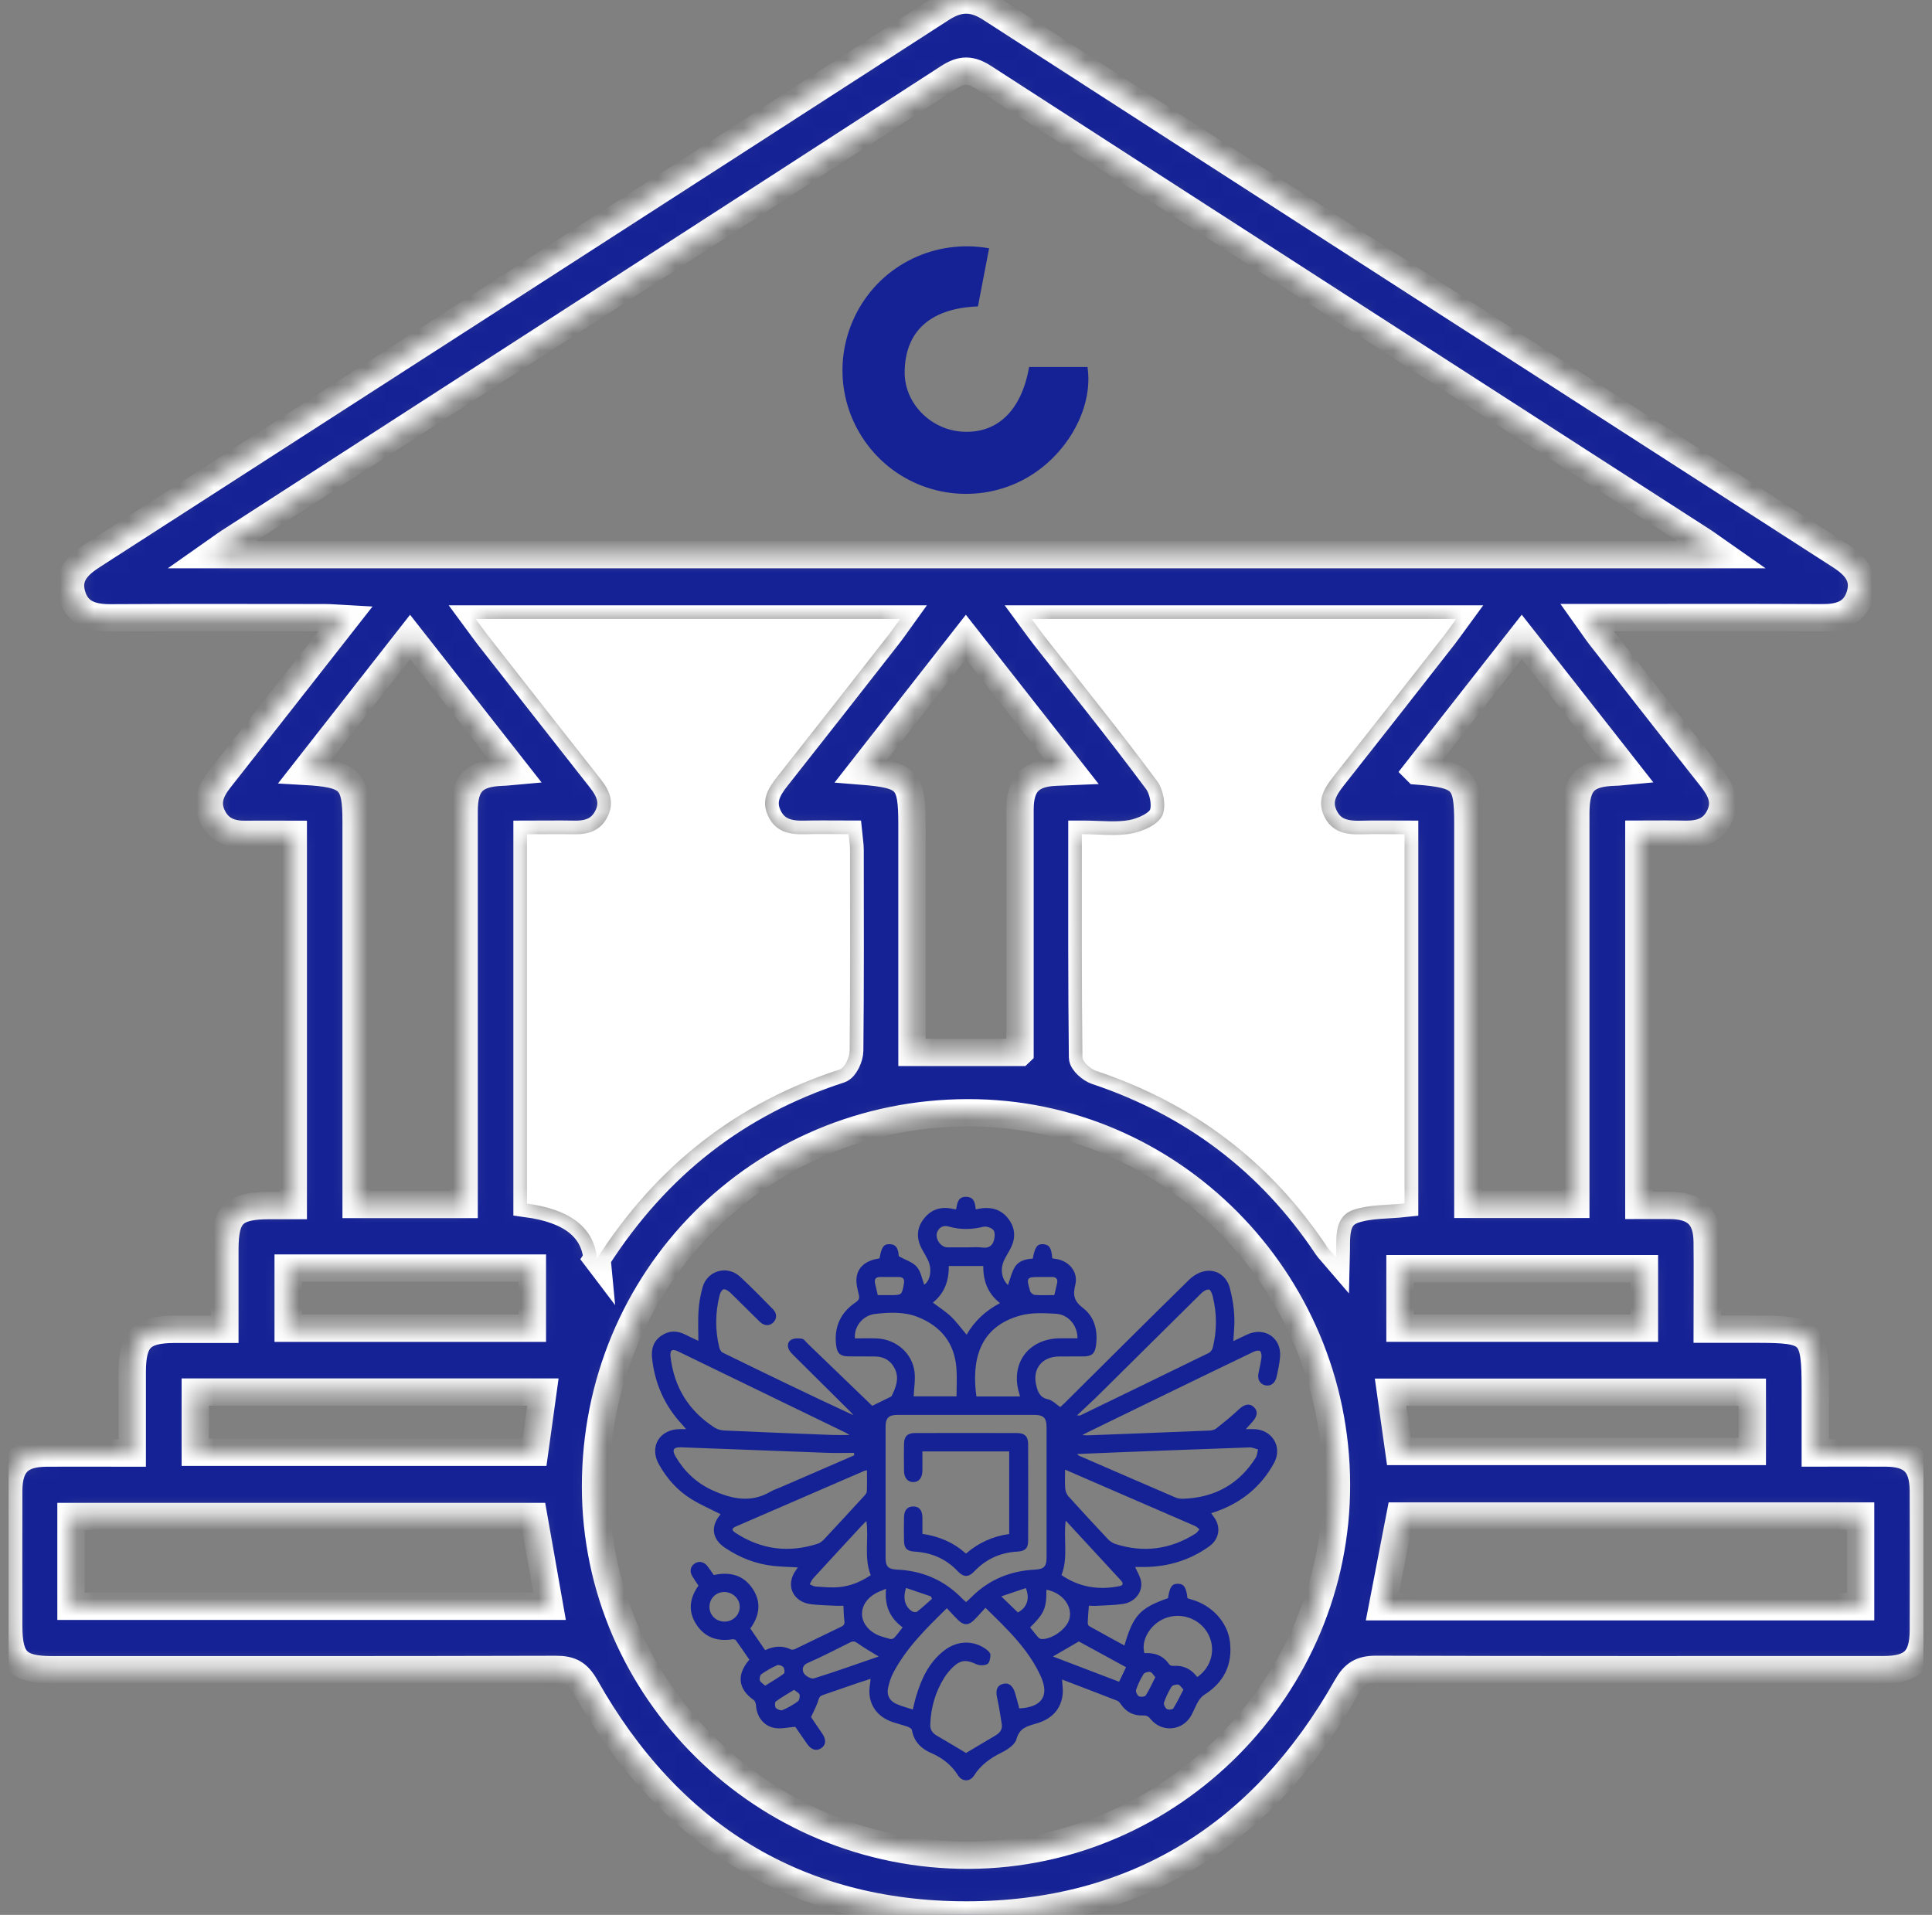<?xml version="1.0" encoding="UTF-8"?> <svg xmlns="http://www.w3.org/2000/svg" width="113" height="112" viewBox="0 0 113 112" fill="none"><rect x="0" y="0" width="113" height="112" fill="#808080" stroke="none"/><g clip-path="url(#clip0_1172_23258)"><mask id="path-1-inside-1_1172_23258" fill="white"><path d="M95.855 70.501C96.51 70.501 97.102 70.492 97.698 70.501C99.179 70.523 99.838 71.166 99.852 72.636C99.87 74.288 99.852 75.944 99.852 77.74C100.85 77.74 101.775 77.74 102.701 77.74C105.988 77.74 106.174 77.925 106.174 81.278V84.984C107.619 84.984 108.964 84.975 110.31 84.984C111.85 84.997 112.486 85.64 112.495 87.201C112.509 89.915 112.504 92.63 112.495 95.345C112.491 97.037 111.872 97.652 110.174 97.657C100.281 97.657 90.382 97.67 80.489 97.639C79.622 97.639 79.197 97.897 78.764 98.666C73.874 107.33 66.396 112.009 56.498 112.004C46.604 111.995 39.122 107.321 34.24 98.652C33.798 97.865 33.355 97.639 32.506 97.643C22.685 97.67 12.868 97.661 3.047 97.661C1.051 97.661 0.513 97.118 0.509 95.114C0.509 92.476 0.5 89.838 0.509 87.196C0.518 85.64 1.155 85.002 2.703 84.988C4.32 84.975 5.937 84.988 7.734 84.988C7.734 83.386 7.734 81.821 7.734 80.26C7.734 78.319 8.289 77.758 10.195 77.749C11.13 77.749 12.064 77.749 13.152 77.749C13.152 76.152 13.152 74.622 13.152 73.093C13.152 71.03 13.676 70.514 15.767 70.51C16.21 70.51 16.652 70.51 17.153 70.51V48.801C16.246 48.801 15.32 48.787 14.399 48.801C13.545 48.819 12.841 48.584 12.435 47.765C12.028 46.937 12.313 46.249 12.841 45.58C15.261 42.507 17.673 39.426 20.21 36.191C19.705 36.164 19.357 36.128 19.009 36.128C14.832 36.128 10.655 36.11 6.479 36.137C5.395 36.141 4.496 35.888 4.194 34.748C3.9 33.648 4.586 33.019 5.44 32.472C21.98 21.821 38.521 11.175 55.053 0.502C56.082 -0.163 56.927 -0.168 57.947 0.493C74.506 11.184 91.082 21.848 107.655 32.517C108.517 33.074 109.127 33.748 108.779 34.843C108.436 35.92 107.564 36.141 106.535 36.132C102.399 36.11 98.258 36.123 94.117 36.123H92.821C93.151 36.585 93.367 36.915 93.607 37.223C95.765 39.983 97.919 42.743 100.091 45.489C100.637 46.181 100.999 46.883 100.565 47.76C100.136 48.633 99.373 48.819 98.488 48.796C97.603 48.774 96.772 48.792 95.855 48.792V70.501ZM100.723 32.44C100.217 32.087 99.901 31.848 99.572 31.635C85.564 22.608 71.548 13.591 57.554 4.542C56.782 4.044 56.258 4.031 55.477 4.533C41.456 13.609 27.417 22.658 13.383 31.712C13.085 31.906 12.8 32.124 12.349 32.44H100.723ZM78.168 86.811C78.136 74.835 68.437 65.062 56.602 65.085C44.464 65.107 34.827 74.785 34.832 86.947C34.836 98.847 44.685 108.556 56.683 108.507C68.5 108.452 78.2 98.666 78.168 86.816V86.811ZM34.918 73.613C38.44 68.13 43.127 64.496 49.124 62.551C49.413 62.456 49.693 61.836 49.697 61.456C49.738 57.533 49.724 53.615 49.72 49.692C49.72 49.407 49.666 49.122 49.634 48.792C48.731 48.792 47.904 48.774 47.078 48.796C46.152 48.824 45.349 48.647 44.92 47.711C44.509 46.819 44.906 46.127 45.453 45.444C47.624 42.697 49.783 39.937 51.941 37.177C52.176 36.879 52.393 36.562 52.65 36.205H27.828C28.131 36.616 28.348 36.915 28.573 37.209C30.754 39.996 32.94 42.783 35.13 45.566C35.654 46.231 35.952 46.919 35.55 47.747C35.153 48.566 34.453 48.815 33.595 48.796C32.673 48.778 31.748 48.796 30.826 48.796V70.397C33.388 70.746 34.754 71.82 34.922 73.618L34.918 73.613ZM63.28 48.792C63.28 53.248 63.267 57.542 63.316 61.836C63.316 62.117 63.795 62.528 64.129 62.641C69.787 64.537 74.293 67.935 77.612 72.908C77.739 73.098 77.91 73.26 78.154 73.546C78.186 72.369 77.992 71.161 79.193 70.754C80.114 70.442 81.162 70.496 82.155 70.387V48.796C81.248 48.796 80.421 48.778 79.599 48.801C78.674 48.828 77.87 48.652 77.441 47.715C77.03 46.824 77.427 46.132 77.969 45.448C80.141 42.702 82.3 39.942 84.458 37.182C84.693 36.879 84.91 36.562 85.172 36.205H60.345C60.647 36.616 60.86 36.915 61.09 37.209C63.298 40.023 65.547 42.81 67.678 45.679C68.053 46.186 68.234 47.186 67.985 47.706C67.737 48.231 66.87 48.62 66.215 48.747C65.317 48.919 64.355 48.792 63.285 48.792H63.28ZM27.146 70.446V69.143C27.146 61.908 27.146 54.678 27.146 47.444C27.146 45.81 27.747 45.218 29.381 45.163C29.58 45.159 29.779 45.132 30.14 45.1C28.045 42.426 26.058 39.897 23.985 37.254C21.895 39.924 19.903 42.467 17.831 45.114C20.477 45.263 20.829 45.634 20.829 48.045C20.829 55.09 20.829 62.135 20.829 69.179V70.446H27.142H27.146ZM82.869 45.091C85.564 45.303 85.853 45.616 85.853 48.122C85.853 55.167 85.853 62.212 85.853 69.256V70.442H92.166V64.763C92.166 59.035 92.166 53.312 92.166 47.584C92.166 45.774 92.722 45.204 94.483 45.159C94.65 45.159 94.821 45.132 95.165 45.1C93.06 42.421 91.064 39.874 89.005 37.25C86.906 39.928 84.941 42.44 82.864 45.086L82.869 45.091ZM59.658 61.547C59.658 61.162 59.658 60.755 59.658 60.347C59.658 56.018 59.654 51.688 59.658 47.353C59.658 45.846 60.282 45.218 61.754 45.163C61.993 45.154 62.237 45.141 62.67 45.123C60.553 42.421 58.552 39.879 56.493 37.254C54.38 39.956 52.402 42.48 50.356 45.095C53.079 45.312 53.341 45.602 53.341 48.24C53.341 52.307 53.341 56.375 53.341 60.443V61.551H59.654L59.658 61.547ZM4.153 93.947H32.141C31.82 92.137 31.513 90.404 31.215 88.698H4.153V93.947ZM108.824 88.671H81.88C81.532 90.472 81.198 92.2 80.855 93.974H108.824V88.671ZM81.821 84.893H102.489V81.432H81.333C81.5 82.617 81.658 83.735 81.821 84.893ZM11.423 81.423V84.938H31.265C31.427 83.766 31.585 82.626 31.752 81.423H11.423ZM16.855 74.17V77.686H31.138V74.17H16.855ZM96.18 74.206H81.884V77.681H96.18V74.206Z"></path></mask><path d="M95.855 70.501C96.51 70.501 97.102 70.492 97.698 70.501C99.179 70.523 99.838 71.166 99.852 72.636C99.87 74.288 99.852 75.944 99.852 77.74C100.85 77.74 101.775 77.74 102.701 77.74C105.988 77.74 106.174 77.925 106.174 81.278V84.984C107.619 84.984 108.964 84.975 110.31 84.984C111.85 84.997 112.486 85.64 112.495 87.201C112.509 89.915 112.504 92.63 112.495 95.345C112.491 97.037 111.872 97.652 110.174 97.657C100.281 97.657 90.382 97.67 80.489 97.639C79.622 97.639 79.197 97.897 78.764 98.666C73.874 107.33 66.396 112.009 56.498 112.004C46.604 111.995 39.122 107.321 34.24 98.652C33.798 97.865 33.355 97.639 32.506 97.643C22.685 97.67 12.868 97.661 3.047 97.661C1.051 97.661 0.513 97.118 0.509 95.114C0.509 92.476 0.5 89.838 0.509 87.196C0.518 85.64 1.155 85.002 2.703 84.988C4.32 84.975 5.937 84.988 7.734 84.988C7.734 83.386 7.734 81.821 7.734 80.26C7.734 78.319 8.289 77.758 10.195 77.749C11.13 77.749 12.064 77.749 13.152 77.749C13.152 76.152 13.152 74.622 13.152 73.093C13.152 71.03 13.676 70.514 15.767 70.51C16.21 70.51 16.652 70.51 17.153 70.51V48.801C16.246 48.801 15.32 48.787 14.399 48.801C13.545 48.819 12.841 48.584 12.435 47.765C12.028 46.937 12.313 46.249 12.841 45.58C15.261 42.507 17.673 39.426 20.21 36.191C19.705 36.164 19.357 36.128 19.009 36.128C14.832 36.128 10.655 36.11 6.479 36.137C5.395 36.141 4.496 35.888 4.194 34.748C3.9 33.648 4.586 33.019 5.44 32.472C21.98 21.821 38.521 11.175 55.053 0.502C56.082 -0.163 56.927 -0.168 57.947 0.493C74.506 11.184 91.082 21.848 107.655 32.517C108.517 33.074 109.127 33.748 108.779 34.843C108.436 35.92 107.564 36.141 106.535 36.132C102.399 36.11 98.258 36.123 94.117 36.123H92.821C93.151 36.585 93.367 36.915 93.607 37.223C95.765 39.983 97.919 42.743 100.091 45.489C100.637 46.181 100.999 46.883 100.565 47.76C100.136 48.633 99.373 48.819 98.488 48.796C97.603 48.774 96.772 48.792 95.855 48.792V70.501ZM100.723 32.44C100.217 32.087 99.901 31.848 99.572 31.635C85.564 22.608 71.548 13.591 57.554 4.542C56.782 4.044 56.258 4.031 55.477 4.533C41.456 13.609 27.417 22.658 13.383 31.712C13.085 31.906 12.8 32.124 12.349 32.44H100.723ZM78.168 86.811C78.136 74.835 68.437 65.062 56.602 65.085C44.464 65.107 34.827 74.785 34.832 86.947C34.836 98.847 44.685 108.556 56.683 108.507C68.5 108.452 78.2 98.666 78.168 86.816V86.811ZM34.918 73.613C38.44 68.13 43.127 64.496 49.124 62.551C49.413 62.456 49.693 61.836 49.697 61.456C49.738 57.533 49.724 53.615 49.72 49.692C49.72 49.407 49.666 49.122 49.634 48.792C48.731 48.792 47.904 48.774 47.078 48.796C46.152 48.824 45.349 48.647 44.92 47.711C44.509 46.819 44.906 46.127 45.453 45.444C47.624 42.697 49.783 39.937 51.941 37.177C52.176 36.879 52.393 36.562 52.65 36.205H27.828C28.131 36.616 28.348 36.915 28.573 37.209C30.754 39.996 32.94 42.783 35.13 45.566C35.654 46.231 35.952 46.919 35.55 47.747C35.153 48.566 34.453 48.815 33.595 48.796C32.673 48.778 31.748 48.796 30.826 48.796V70.397C33.388 70.746 34.754 71.82 34.922 73.618L34.918 73.613ZM63.28 48.792C63.28 53.248 63.267 57.542 63.316 61.836C63.316 62.117 63.795 62.528 64.129 62.641C69.787 64.537 74.293 67.935 77.612 72.908C77.739 73.098 77.91 73.26 78.154 73.546C78.186 72.369 77.992 71.161 79.193 70.754C80.114 70.442 81.162 70.496 82.155 70.387V48.796C81.248 48.796 80.421 48.778 79.599 48.801C78.674 48.828 77.87 48.652 77.441 47.715C77.03 46.824 77.427 46.132 77.969 45.448C80.141 42.702 82.3 39.942 84.458 37.182C84.693 36.879 84.91 36.562 85.172 36.205H60.345C60.647 36.616 60.86 36.915 61.09 37.209C63.298 40.023 65.547 42.81 67.678 45.679C68.053 46.186 68.234 47.186 67.985 47.706C67.737 48.231 66.87 48.62 66.215 48.747C65.317 48.919 64.355 48.792 63.285 48.792H63.28ZM27.146 70.446V69.143C27.146 61.908 27.146 54.678 27.146 47.444C27.146 45.81 27.747 45.218 29.381 45.163C29.58 45.159 29.779 45.132 30.14 45.1C28.045 42.426 26.058 39.897 23.985 37.254C21.895 39.924 19.903 42.467 17.831 45.114C20.477 45.263 20.829 45.634 20.829 48.045C20.829 55.09 20.829 62.135 20.829 69.179V70.446H27.142H27.146ZM82.869 45.091C85.564 45.303 85.853 45.616 85.853 48.122C85.853 55.167 85.853 62.212 85.853 69.256V70.442H92.166V64.763C92.166 59.035 92.166 53.312 92.166 47.584C92.166 45.774 92.722 45.204 94.483 45.159C94.65 45.159 94.821 45.132 95.165 45.1C93.06 42.421 91.064 39.874 89.005 37.25C86.906 39.928 84.941 42.44 82.864 45.086L82.869 45.091ZM59.658 61.547C59.658 61.162 59.658 60.755 59.658 60.347C59.658 56.018 59.654 51.688 59.658 47.353C59.658 45.846 60.282 45.218 61.754 45.163C61.993 45.154 62.237 45.141 62.67 45.123C60.553 42.421 58.552 39.879 56.493 37.254C54.38 39.956 52.402 42.48 50.356 45.095C53.079 45.312 53.341 45.602 53.341 48.24C53.341 52.307 53.341 56.375 53.341 60.443V61.551H59.654L59.658 61.547ZM4.153 93.947H32.141C31.82 92.137 31.513 90.404 31.215 88.698H4.153V93.947ZM108.824 88.671H81.88C81.532 90.472 81.198 92.2 80.855 93.974H108.824V88.671ZM81.821 84.893H102.489V81.432H81.333C81.5 82.617 81.658 83.735 81.821 84.893ZM11.423 81.423V84.938H31.265C31.427 83.766 31.585 82.626 31.752 81.423H11.423ZM16.855 74.17V77.686H31.138V74.17H16.855ZM96.18 74.206H81.884V77.681H96.18V74.206Z" fill="#152296" stroke="white" stroke-width="1.6" mask="url(#path-1-inside-1_1172_23258)"></path><path d="M34.918 73.616C34.75 71.819 33.384 70.745 30.823 70.395V48.795C31.744 48.795 32.665 48.781 33.591 48.795C34.449 48.813 35.148 48.569 35.546 47.745C35.952 46.913 35.654 46.23 35.126 45.564C32.931 42.786 30.75 39.995 28.569 37.208C28.343 36.918 28.127 36.615 27.824 36.203H52.646C52.389 36.561 52.172 36.877 51.937 37.176C49.779 39.936 47.62 42.696 45.449 45.442C44.907 46.125 44.505 46.818 44.916 47.709C45.345 48.646 46.148 48.822 47.074 48.795C47.896 48.768 48.722 48.79 49.63 48.79C49.662 49.121 49.716 49.406 49.716 49.691C49.72 53.614 49.734 57.532 49.693 61.455C49.693 61.834 49.409 62.459 49.12 62.549C43.123 64.495 38.436 68.124 34.914 73.612L34.918 73.616Z" fill="white"></path><path d="M63.281 48.79C64.351 48.79 65.312 48.922 66.211 48.745C66.866 48.618 67.733 48.229 67.981 47.705C68.23 47.18 68.049 46.18 67.674 45.678C65.543 42.804 63.294 40.022 61.086 37.208C60.86 36.918 60.643 36.615 60.341 36.203H85.168C84.906 36.561 84.689 36.877 84.454 37.18C82.296 39.936 80.137 42.7 77.965 45.447C77.423 46.134 77.026 46.822 77.437 47.714C77.87 48.65 78.67 48.827 79.595 48.799C80.417 48.772 81.243 48.795 82.151 48.795V70.386C81.158 70.495 80.115 70.445 79.189 70.752C77.988 71.16 78.177 72.368 78.15 73.544C77.906 73.259 77.735 73.096 77.608 72.906C74.29 67.934 69.783 64.531 64.125 62.64C63.791 62.527 63.317 62.115 63.312 61.834C63.262 57.541 63.276 53.247 63.276 48.79H63.281Z" fill="white"></path><path d="M57.852 14.52C57.631 15.66 57.414 16.796 57.198 17.922C54.592 18.017 52.935 19.23 52.912 21.763C52.899 23.596 54.434 25.125 56.263 25.247C58.309 25.383 59.74 24.039 60.191 21.465H63.605C63.98 23.94 62.305 26.826 59.735 28.12C56.931 29.532 53.508 28.953 51.323 26.7C49.124 24.433 48.645 21.035 50.135 18.234C51.607 15.465 54.714 13.959 57.857 14.524L57.852 14.52Z" fill="#152296"></path><g clip-path="url(#clip1_1172_23258)"><path d="M40.85 92.737C40.727 92.552 40.595 92.369 40.483 92.177C40.323 91.904 40.384 91.617 40.618 91.455C40.866 91.284 41.169 91.335 41.374 91.596C41.505 91.763 41.62 91.941 41.748 92.122C42.697 91.913 43.504 92.122 44.038 92.95C44.536 93.722 44.43 94.495 43.884 95.248C44.165 95.659 44.451 96.078 44.753 96.517C45.254 96.278 45.755 96.226 46.266 96.476C46.332 96.509 46.45 96.476 46.527 96.438C47.419 96.01 48.305 95.572 49.196 95.146C49.364 95.066 49.415 94.98 49.387 94.793C49.346 94.517 49.349 94.235 49.331 93.918C49.209 93.918 49.048 93.925 48.889 93.918C48.412 93.894 47.933 93.887 47.459 93.832C46.352 93.705 45.914 92.69 46.573 91.81C46.6 91.773 46.625 91.736 46.666 91.675C46.175 91.647 45.705 91.637 45.239 91.588C44.197 91.477 43.252 91.1 42.391 90.518C41.656 90.02 41.55 89.298 42.108 88.613C42.13 88.587 42.142 88.555 42.14 88.56C41.568 88.269 40.978 88.015 40.44 87.683C39.626 87.181 39.005 86.48 38.54 85.65C37.956 84.608 38.58 83.579 39.791 83.587C39.884 83.587 39.976 83.587 40.128 83.587C40.029 83.473 39.967 83.395 39.9 83.321C38.866 82.216 38.295 80.91 38.137 79.424C38.081 78.892 38.221 78.44 38.681 78.123C39.139 77.81 39.617 77.818 40.104 78.068C40.335 78.187 40.573 78.292 40.846 78.422C40.846 77.804 40.816 77.223 40.856 76.645C40.888 76.19 40.971 75.732 41.093 75.293C41.364 74.31 42.536 73.977 43.288 74.674C43.95 75.285 44.579 75.934 45.212 76.577C45.449 76.816 45.446 77.127 45.241 77.336C45.017 77.565 44.708 77.568 44.445 77.314C43.857 76.744 43.285 76.157 42.695 75.589C42.596 75.493 42.415 75.384 42.312 75.414C42.209 75.445 42.12 75.633 42.086 75.767C41.835 76.778 41.819 77.794 42.069 78.807C42.096 78.919 42.17 79.063 42.264 79.11C44.799 80.349 47.337 81.579 49.913 82.773C49.851 82.701 49.792 82.625 49.725 82.558C48.622 81.463 47.517 80.368 46.415 79.272C46.323 79.18 46.227 79.087 46.164 78.977C46.029 78.741 46.061 78.48 46.289 78.354C46.457 78.262 46.708 78.269 46.911 78.302C47.028 78.321 47.126 78.475 47.228 78.574C48.502 79.801 49.775 81.029 51.016 82.225C51.331 82.069 51.686 81.897 52.039 81.723C52.081 81.702 52.135 81.681 52.154 81.644C52.395 81.159 52.592 80.653 52.367 80.122C52.157 79.629 51.751 79.349 51.191 79.339C50.677 79.33 50.161 79.339 49.647 79.333C49.149 79.329 48.958 79.165 48.902 78.668C48.781 77.615 49.155 76.769 50.048 76.172C50.243 76.04 50.282 75.927 50.229 75.712C50.156 75.418 50.075 75.109 50.092 74.812C50.133 74.131 50.619 73.72 51.442 73.602C51.557 72.938 51.685 72.76 52.039 72.77C52.397 72.78 52.535 72.985 52.569 73.477C52.959 73.694 53.379 73.817 53.62 74.093C53.861 74.37 53.923 74.796 54.056 75.14C54.398 74.925 54.539 74.257 54.273 73.698C54.177 73.496 54.061 73.304 53.95 73.109C53.597 72.486 53.584 71.865 54.029 71.289C54.473 70.714 55.076 70.541 55.785 70.718C55.818 70.726 55.855 70.724 55.923 70.729C55.986 70.377 56.029 69.974 56.538 70.001C56.983 70.025 57.031 70.372 57.07 70.735C57.212 70.709 57.337 70.678 57.464 70.665C58.097 70.599 58.624 70.801 59 71.314C59.374 71.826 59.41 72.383 59.139 72.951C59.023 73.195 58.872 73.424 58.75 73.666C58.477 74.211 58.579 74.798 58.955 75.161C59.077 74.828 59.159 74.438 59.354 74.112C59.573 73.748 59.986 73.635 60.405 73.615C60.533 72.924 60.671 72.742 61.037 72.773C61.375 72.802 61.505 73.01 61.543 73.598C61.616 73.609 61.693 73.622 61.772 73.635C62.548 73.756 63.077 74.409 62.891 75.157C62.746 75.741 62.813 76.098 63.337 76.498C64.032 77.027 64.22 77.844 64.103 78.703C64.038 79.176 63.85 79.332 63.363 79.336C62.885 79.34 62.406 79.332 61.927 79.339C60.953 79.352 60.385 80.054 60.601 80.99C60.691 81.382 60.8 81.74 61.306 81.846C61.553 81.897 61.761 82.129 62.015 82.298C62.09 82.229 62.191 82.136 62.289 82.04C64.707 79.64 67.119 77.234 69.55 74.849C69.79 74.614 70.133 74.412 70.459 74.349C71.145 74.216 71.739 74.637 71.922 75.305C72.146 76.129 72.246 76.967 72.177 77.822C72.162 78.009 72.151 78.195 72.136 78.437C72.436 78.296 72.69 78.173 72.945 78.055C73.971 77.582 74.963 78.251 74.869 79.366C74.836 79.763 74.75 80.156 74.661 80.546C74.575 80.92 74.299 81.101 73.992 81.022C73.673 80.94 73.533 80.667 73.61 80.297C73.673 79.997 73.744 79.699 73.781 79.397C73.797 79.271 73.775 79.08 73.694 79.021C73.617 78.966 73.425 79.014 73.31 79.069C71.582 79.898 69.856 80.735 68.131 81.573C66.609 82.312 65.09 83.053 63.57 83.793C63.508 83.823 63.449 83.857 63.306 83.935C63.479 83.943 63.566 83.955 63.652 83.95C66.018 83.86 68.385 83.769 70.752 83.671C70.887 83.665 71.046 83.624 71.146 83.542C71.591 83.189 72.035 82.831 72.447 82.442C72.767 82.141 73.062 82.059 73.319 82.283C73.582 82.513 73.564 82.801 73.263 83.149C73.149 83.28 73.03 83.408 72.867 83.587C73.05 83.587 73.175 83.587 73.3 83.587C74.391 83.587 75.034 84.615 74.519 85.564C73.777 86.93 72.644 87.864 71.169 88.395C71.069 88.432 70.966 88.462 70.841 88.501C70.884 88.565 70.918 88.621 70.958 88.671C71.438 89.271 71.34 90.013 70.704 90.461C69.593 91.246 68.347 91.633 66.98 91.65C66.78 91.653 66.581 91.65 66.393 91.65C66.512 91.923 66.673 92.176 66.731 92.45C66.868 93.083 66.398 93.706 65.688 93.812C65.146 93.891 64.594 93.894 64.046 93.925C63.919 93.932 63.788 93.915 63.688 93.911C63.662 94.252 63.632 94.563 63.619 94.875C63.616 94.954 63.647 95.077 63.703 95.108C64.384 95.493 65.072 95.863 65.765 96.242C66.282 94.472 66.675 94.05 68.315 93.474C68.416 92.814 68.546 92.625 68.898 92.633C69.251 92.641 69.382 92.838 69.454 93.48C69.527 93.503 69.606 93.531 69.685 93.552C70.888 93.886 71.804 94.885 71.939 96.04C72.094 97.375 71.584 98.401 70.434 99.129C70.286 99.222 70.163 99.376 70.074 99.529C69.925 99.782 69.824 100.063 69.682 100.322C69.175 101.245 67.952 101.358 67.288 100.537C67.161 100.377 67.044 100.326 66.845 100.334C66.302 100.358 65.876 100.135 65.567 99.69C65.51 99.607 65.438 99.508 65.35 99.474C64.285 99.058 63.217 98.653 62.117 98.233C62.134 98.531 62.181 98.798 62.158 99.058C62.072 99.998 61.482 100.555 60.618 100.805C60.077 100.961 59.63 101.061 59.452 101.721C59.366 102.039 58.931 102.333 58.586 102.502C57.926 102.827 57.367 103.223 56.971 103.849C56.731 104.227 56.272 104.218 56.031 103.835C55.65 103.23 55.123 102.819 54.47 102.536C53.868 102.276 53.451 101.854 53.336 101.182C53.321 101.103 53.172 101.021 53.069 100.986C52.678 100.847 52.255 100.774 51.89 100.589C51.089 100.185 50.737 99.423 50.879 98.551C50.895 98.449 50.902 98.347 50.918 98.193C50.634 98.285 50.389 98.362 50.145 98.445C49.481 98.672 48.817 98.907 48.15 99.132C47.992 99.184 47.917 99.251 47.867 99.431C47.778 99.749 47.607 100.046 47.436 100.431C47.623 100.705 47.87 101.062 48.111 101.423C48.339 101.766 48.303 102.076 48.02 102.257C47.751 102.429 47.455 102.347 47.227 102.026C46.968 101.66 46.717 101.29 46.516 100.999C46.075 101.031 45.693 101.129 45.336 101.072C44.669 100.965 44.256 100.412 44.217 99.741C44.211 99.632 44.16 99.485 44.076 99.427C43.172 98.79 43.064 97.957 43.828 97.071C43.572 96.7 43.311 96.311 43.035 95.932C43.002 95.887 42.891 95.868 42.823 95.88C41.931 96.021 41.203 95.754 40.718 94.996C40.23 94.233 40.331 93.473 40.852 92.741L40.85 92.737ZM56.499 93.701C56.55 93.664 56.572 93.651 56.588 93.635C56.674 93.553 56.76 93.472 56.843 93.388C57.86 92.382 59.099 91.877 60.53 91.805C61.051 91.778 61.211 91.627 61.212 91.113C61.215 88.559 61.215 86.007 61.212 83.453C61.212 82.933 61.026 82.755 60.494 82.755C57.828 82.753 55.163 82.753 52.497 82.755C51.987 82.755 51.797 82.934 51.797 83.433C51.794 85.998 51.794 88.563 51.797 91.128C51.797 91.62 51.955 91.781 52.461 91.804C53.965 91.869 55.239 92.427 56.281 93.5C56.345 93.566 56.418 93.626 56.5 93.701H56.499ZM53.389 99.99C53.464 99.684 53.505 99.477 53.565 99.275C53.88 98.207 54.328 97.213 55.255 96.513C56.003 95.949 56.925 95.929 57.656 96.447C57.775 96.53 57.927 96.671 57.929 96.788C57.93 96.978 57.874 97.262 57.743 97.333C57.574 97.424 57.276 97.419 57.093 97.333C56.54 97.071 56.2 97.074 55.759 97.485C55.563 97.67 55.382 97.882 55.238 98.11C54.714 98.948 54.446 99.864 54.41 100.85C54.398 101.163 54.529 101.36 54.787 101.512C55.377 101.855 55.962 102.207 56.503 102.529C57.041 102.208 57.616 101.862 58.196 101.524C58.464 101.368 58.645 101.168 58.592 100.84C58.509 100.332 58.436 99.82 58.322 99.317C58.222 98.874 58.305 98.596 58.629 98.497C58.977 98.391 59.232 98.565 59.369 99.019C59.459 99.32 59.535 99.625 59.616 99.922C60.931 99.858 61.392 99.19 60.873 98.046C60.158 96.466 58.918 95.285 57.637 94.038C57.395 94.3 57.188 94.543 56.96 94.765C56.647 95.07 56.368 95.073 56.058 94.773C55.83 94.553 55.619 94.314 55.38 94.062C54.168 95.249 53.01 96.386 52.246 97.84C52.105 98.107 52.012 98.407 51.946 98.702C51.851 99.122 52.005 99.457 52.395 99.645C52.698 99.79 53.034 99.868 53.39 99.988L53.389 99.99ZM49.684 83.93C49.58 83.865 49.535 83.832 49.486 83.808C46.21 82.216 42.932 80.626 39.654 79.038C39.304 78.868 39.172 78.971 39.221 79.373C39.432 81.136 40.279 82.522 41.792 83.495C41.952 83.597 42.164 83.659 42.355 83.668C44.457 83.764 46.559 83.846 48.662 83.928C48.978 83.94 49.294 83.929 49.684 83.929V83.93ZM49.963 85.118L49.946 84.975C49.412 84.975 48.878 84.992 48.343 84.972C45.512 84.869 42.681 84.756 39.849 84.651C39.381 84.634 39.285 84.801 39.521 85.203C40.033 86.072 40.744 86.743 41.67 87.164C42.779 87.667 43.907 87.923 45.057 87.25C45.251 87.137 45.471 87.068 45.677 86.978C47.106 86.357 48.535 85.738 49.963 85.118ZM62.998 85.043C63.075 85.112 63.089 85.133 63.109 85.142C64.987 85.957 66.864 86.774 68.744 87.582C68.881 87.642 69.046 87.664 69.197 87.66C71.042 87.598 72.467 86.808 73.445 85.26C73.531 85.125 73.537 84.938 73.58 84.776C73.416 84.735 73.251 84.653 73.089 84.657C70.545 84.745 68.002 84.845 65.458 84.942C64.661 84.974 63.864 85.007 63 85.043H62.998ZM62.295 85.954C62.295 86.374 62.275 86.716 62.303 87.054C62.316 87.214 62.384 87.399 62.49 87.517C63.251 88.363 64.024 89.196 64.803 90.025C64.918 90.147 65.079 90.254 65.24 90.306C66.899 90.836 68.464 90.624 69.929 89.694C70.021 89.636 70.08 89.53 70.154 89.447C70.064 89.379 69.984 89.291 69.883 89.247C68.193 88.511 66.499 87.78 64.808 87.047C63.992 86.694 63.176 86.339 62.295 85.956V85.954ZM50.708 85.991C50.618 86.014 50.572 86.019 50.53 86.038C48.041 87.115 45.551 88.192 43.063 89.273C42.774 89.398 42.77 89.495 43.044 89.671C44.539 90.638 46.138 90.839 47.832 90.289C47.97 90.244 48.101 90.138 48.203 90.029C48.988 89.189 49.765 88.344 50.542 87.498C50.611 87.423 50.697 87.325 50.7 87.236C50.717 86.831 50.707 86.424 50.707 85.991H50.708ZM62.993 82.786C63.141 82.786 63.166 82.793 63.184 82.786C65.692 81.57 68.199 80.356 70.701 79.131C70.808 79.079 70.905 78.937 70.934 78.819C71.184 77.818 71.177 76.813 70.93 75.814C70.894 75.667 70.795 75.43 70.71 75.423C70.568 75.411 70.383 75.523 70.269 75.635C68.292 77.585 66.324 79.544 64.35 81.497C63.929 81.914 63.489 82.314 62.991 82.786H62.993ZM55.946 81.671C55.946 81.103 55.983 80.55 55.939 80.004C55.82 78.552 55.034 77.561 53.667 77.025C52.868 76.712 52.018 76.757 51.189 76.849C50.457 76.931 49.937 77.602 50.005 78.28C50.428 78.28 50.858 78.265 51.285 78.283C52.41 78.33 53.353 79.138 53.489 80.235C53.547 80.698 53.461 81.18 53.439 81.671H55.946ZM63.019 78.273C63.029 77.533 62.495 76.884 61.759 76.84C61.075 76.799 60.347 76.762 59.698 76.938C57.245 77.598 56.822 79.599 57.108 81.676H59.659C59.639 81.603 59.626 81.548 59.61 81.493C59.077 79.726 60.166 78.28 62.035 78.273C62.357 78.273 62.677 78.273 63.019 78.273ZM70.028 98.089C70.884 97.495 71.135 96.41 70.644 95.534C70.149 94.65 69.056 94.274 68.113 94.662C67.268 95.008 66.717 95.952 66.937 96.69C67.534 96.651 68.032 96.832 68.383 97.343C68.423 97.402 68.543 97.443 68.621 97.436C69.21 97.388 69.666 97.615 70.028 98.089ZM56.535 78.064C56.994 77.27 57.64 76.662 58.489 76.217C57.761 75.646 57.502 74.901 57.511 74.046H55.492C55.508 74.915 55.235 75.652 54.562 76.187C54.937 76.471 55.313 76.709 55.627 77.008C55.95 77.316 56.214 77.685 56.535 78.065V78.064ZM62.331 88.936C62.191 90.046 62.487 91.106 62.084 92.125C63.115 92.831 64.246 93.014 65.462 92.775C65.725 92.722 65.699 92.587 65.553 92.429C65.288 92.14 65.023 91.852 64.757 91.565C63.963 90.706 63.169 89.847 62.329 88.936H62.331ZM50.675 88.962C50.565 89.071 50.481 89.148 50.404 89.232C49.455 90.259 48.504 91.285 47.561 92.317C47.472 92.414 47.426 92.549 47.36 92.665C47.476 92.71 47.591 92.786 47.71 92.795C48.163 92.822 48.619 92.871 49.067 92.83C49.752 92.769 50.375 92.505 50.928 92.126C50.517 91.092 50.826 90.029 50.675 88.96V88.962ZM51.393 96.886C50.98 96.63 50.556 96.394 50.166 96.113C50.006 95.999 49.908 95.97 49.732 96.058C48.905 96.473 48.079 96.897 47.231 97.269C46.888 97.419 46.925 97.709 47.014 97.861C47.112 98.028 47.448 98.216 47.607 98.166C48.888 97.766 50.153 97.313 51.393 96.886ZM65.86 97.512C64.891 96.984 63.955 96.473 63.1 96.007C62.553 96.324 62.074 96.602 61.583 96.886C62.861 97.374 64.147 97.864 65.455 98.363C65.59 98.079 65.715 97.816 65.86 97.512ZM51.824 92.926C51.574 93.034 51.382 93.096 51.211 93.193C50.163 93.787 50.148 94.965 51.191 95.558C51.453 95.706 51.765 95.777 52.061 95.861C52.131 95.881 52.256 95.843 52.308 95.788C52.48 95.6 52.629 95.392 52.793 95.183C52.039 94.623 51.725 93.904 51.824 92.926ZM61.202 92.98C61.212 94.058 61.079 94.368 60.25 95.186C60.403 95.375 60.552 95.572 60.714 95.757C60.761 95.812 60.846 95.863 60.917 95.866C61.512 95.89 62.344 95.307 62.529 94.748C62.78 93.992 62.161 93.154 61.201 92.98H61.202ZM56.493 72.959C56.816 72.959 57.143 72.924 57.461 72.968C57.853 73.021 58.059 72.838 58.141 72.516C58.189 72.332 58.202 72.056 58.097 71.938C57.977 71.803 57.685 71.71 57.507 71.754C56.826 71.921 56.164 71.932 55.491 71.738C55.206 71.656 54.967 71.748 54.832 72.024C54.647 72.4 54.997 72.955 55.418 72.956C55.776 72.958 56.136 72.956 56.494 72.956L56.493 72.959ZM42.378 94.845C42.872 94.845 43.271 94.454 43.267 93.972C43.264 93.504 42.844 93.11 42.355 93.114C41.875 93.118 41.498 93.496 41.495 93.973C41.492 94.466 41.875 94.845 42.378 94.845ZM61.666 75.749C61.724 75.502 61.777 75.285 61.825 75.069C61.883 74.818 61.788 74.685 61.517 74.689C61.303 74.692 61.087 74.689 60.873 74.689C60.032 74.689 60.014 74.707 60.252 75.516C60.281 75.611 60.425 75.731 60.523 75.738C60.889 75.765 61.26 75.748 61.666 75.748V75.749ZM51.341 75.749C51.607 75.749 51.832 75.749 52.059 75.749C52.753 75.749 52.747 75.749 52.869 75.071C52.916 74.809 52.82 74.691 52.559 74.689C52.201 74.689 51.844 74.691 51.486 74.689C51.214 74.688 51.125 74.825 51.182 75.073C51.232 75.29 51.284 75.506 51.341 75.751V75.749ZM52.994 92.877C52.796 93.477 52.926 93.962 53.334 94.236C53.41 94.287 53.575 94.312 53.634 94.267C53.939 94.031 54.22 93.767 54.51 93.514C54.489 93.466 54.468 93.418 54.447 93.371C53.97 93.209 53.494 93.046 52.994 92.877ZM58.562 93.37C58.918 93.715 59.222 94.007 59.534 94.31C60.056 94.035 60.255 93.517 59.999 92.885C59.527 93.045 59.053 93.204 58.563 93.37H58.562ZM67.574 98.096C67.468 97.981 67.388 97.819 67.274 97.792C67.158 97.764 66.941 97.826 66.884 97.918C66.704 98.205 66.556 98.518 66.447 98.838C66.413 98.939 66.51 99.151 66.609 99.21C66.707 99.266 66.963 99.241 67.011 99.166C67.218 98.842 67.375 98.487 67.574 98.096ZM46.443 98.836C46.058 99.075 45.699 99.279 45.371 99.52C45.308 99.567 45.313 99.816 45.379 99.892C45.459 99.984 45.67 100.062 45.771 100.019C46.085 99.885 46.388 99.713 46.664 99.512C46.753 99.447 46.794 99.238 46.764 99.116C46.738 99.014 46.578 98.945 46.444 98.836H46.443ZM44.753 98.593C45.148 98.346 45.514 98.137 45.848 97.888C45.908 97.844 45.888 97.6 45.821 97.512C45.753 97.426 45.547 97.354 45.456 97.395C45.133 97.538 44.822 97.716 44.533 97.918C44.45 97.976 44.411 98.175 44.443 98.285C44.473 98.393 44.619 98.468 44.754 98.593H44.753ZM69.218 98.819C69.098 98.699 69.014 98.547 68.909 98.53C68.785 98.51 68.575 98.568 68.516 98.661C68.337 98.948 68.189 99.259 68.082 99.578C68.048 99.681 68.141 99.884 68.24 99.954C68.322 100.014 68.576 99.997 68.62 99.93C68.836 99.588 69.009 99.219 69.218 98.819Z" fill="#152296"></path><path d="M53.952 89.715C54.944 89.859 55.773 90.222 56.499 90.867C57.223 90.242 58.053 89.856 59.026 89.72V84.891H53.95C53.95 85.278 53.955 85.651 53.95 86.026C53.945 86.439 53.741 86.685 53.416 86.686C53.092 86.686 52.878 86.439 52.874 86.03C52.867 85.5 52.864 84.97 52.874 84.442C52.882 84.011 53.08 83.816 53.52 83.816C55.505 83.811 57.49 83.811 59.475 83.816C59.933 83.816 60.133 84.011 60.134 84.466C60.14 86.35 60.14 88.232 60.134 90.116C60.133 90.563 59.959 90.724 59.503 90.751C58.501 90.807 57.659 91.194 56.974 91.918C56.653 92.259 56.354 92.256 56.029 91.911C55.345 91.183 54.498 90.81 53.497 90.752C53.046 90.725 52.882 90.561 52.874 90.109C52.865 89.65 52.865 89.19 52.874 88.733C52.881 88.331 53.073 88.116 53.405 88.111C53.754 88.105 53.942 88.321 53.95 88.749C53.956 89.066 53.95 89.381 53.95 89.719L53.952 89.715Z" fill="#152296"></path></g></g><defs><clipPath id="clip0_1172_23258"><rect width="112" height="112" fill="white" transform="translate(0.5)"></rect></clipPath><clipPath id="clip1_1172_23258"><rect width="36.75" height="34.125" fill="white" transform="translate(38.125 70)"></rect></clipPath></defs></svg> 